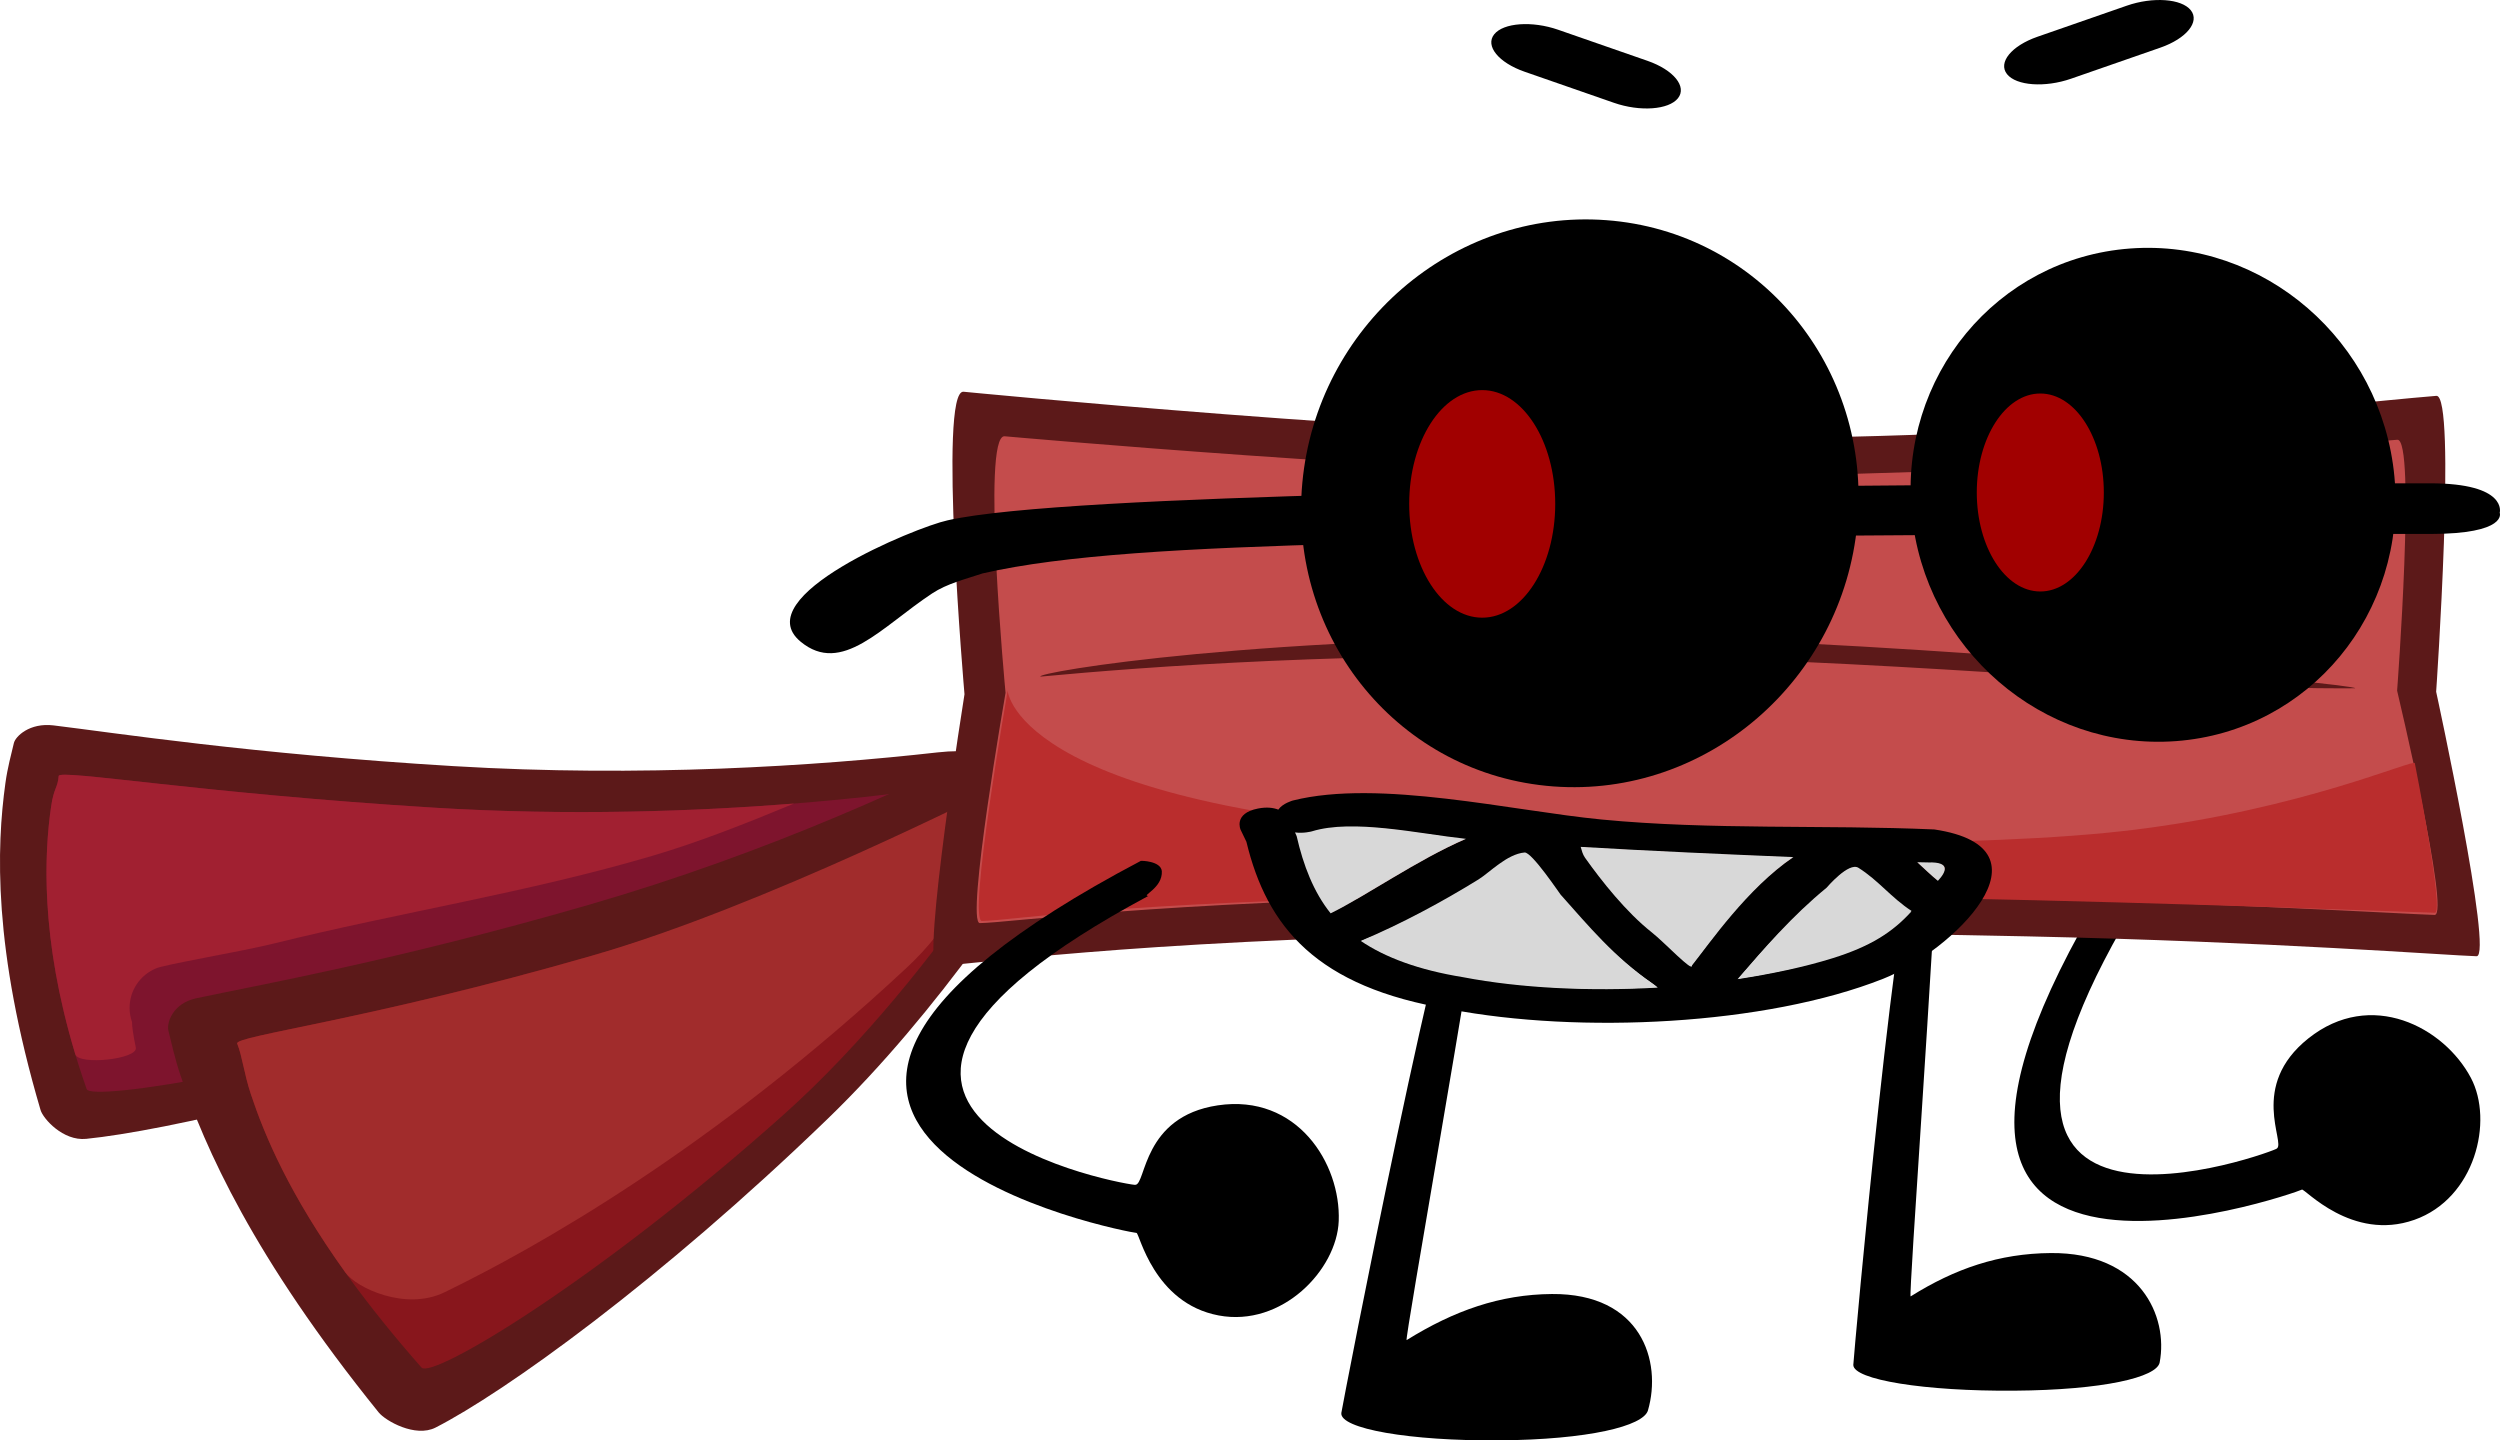 <svg version="1.1" xmlns="http://www.w3.org/2000/svg" xmlns:xlink="http://www.w3.org/1999/xlink" width="146.961" height="84.672" viewBox="0,0,146.961,84.672"><g transform="translate(-166.52,-137.946)"><g data-paper-data="{&quot;isPaintingLayer&quot;:true}" fill-rule="nonzero" stroke="none" stroke-linejoin="miter" stroke-miterlimit="10" stroke-dasharray="" stroke-dashoffset="0" style="mix-blend-mode: normal"><g stroke-width="0" stroke-linecap="round"><path d="M223.493,185.494c-5.564,3.605 -14.278,8.591 -22.876,11.668c-13.25,4.741 -24.457,7.271 -29.033,7.731c-1.357,0.136 -2.53,-1.185 -2.68,-1.695c-2.801,-9.506 -2.588,-15.446 -2.065,-19.226c0.126,-0.91 0.339,-1.674 0.496,-2.343c0.094,-0.398 0.929,-1.211 2.332,-1.041c3.599,0.437 11.651,1.68 23.513,2.394c11.025,0.664 21.277,-0 28.464,-0.808c3.298,-0.371 5.883,0.707 1.849,3.321z" fill="#5c1919"/><path d="M222.113,184.18c1.036,-0.161 -11.53,8.1 -23.831,12.049c-14.25,4.575 -26.405,6.485 -26.667,5.739c-2.788,-7.929 -2.53,-13.601 -2.089,-16.621c0.161,-1.101 0.392,-1.088 0.443,-1.784c0.03,-0.417 8.368,1.021 22.072,1.863c13.37,0.821 25.362,-0.513 30.073,-1.246z" fill="#7e142d"/><path d="M174.137,197.189c0,0.291 0.05,0.571 0.142,0.831c0,0.26 0.079,0.808 0.225,1.508c0.142,0.681 -3.357,1.058 -3.557,0.394c-2.072,-6.864 -1.822,-11.822 -1.421,-14.576c0.161,-1.101 0.392,-1.088 0.443,-1.784c0.03,-0.417 8.368,1.021 22.072,1.863c7.954,0.488 15.42,0.214 21.156,-0.242c-2.769,1.144 -5.55,2.254 -8.342,3.076c-7.362,2.168 -14.837,3.318 -22.253,5.155c-1.917,0.475 -6.567,1.255 -6.936,1.47c-0.897,0.379 -1.527,1.268 -1.527,2.304z" fill="#a12031"/></g><g stroke-width="0" stroke-linecap="round"><g data-paper-data="{&quot;index&quot;:null}"><path d="M230.527,183.462c-3.345,5.741 -8.917,14.031 -15.346,20.246c-9.909,9.579 -19.037,16.103 -23.055,18.156c-1.192,0.609 -2.948,-0.398 -3.346,-0.89c-7.406,-9.169 -10.211,-15.568 -11.637,-19.774c-0.343,-1.013 -0.532,-1.899 -0.724,-2.666c-0.114,-0.456 0.251,-1.608 1.639,-1.906c3.563,-0.765 11.669,-2.192 23.046,-5.485c10.574,-3.06 19.76,-7.271 26.026,-10.587c2.876,-1.522 5.821,-1.257 3.396,2.906z" fill="#5c1919"/><path d="M228.581,182.533c0.88,-0.526 -6.613,12.568 -16.041,20.978c-10.921,9.743 -20.623,15.529 -21.244,14.824c-6.597,-7.493 -8.911,-12.7 -10.029,-16.068c-0.407,-1.228 -0.499,-2.216 -0.804,-2.975c-0.182,-0.454 7.667,-1.369 20.819,-5.156c12.832,-3.694 23.294,-9.213 27.299,-11.604z" fill="#88161c"/></g><path d="M181.267,202.268c-0.407,-1.228 -0.499,-2.216 -0.804,-2.975c-0.182,-0.454 7.667,-1.369 20.819,-5.156c10.25,-2.951 23.719,-9.869 23.658,-9.781c-0.029,0.042 -0.08,5.772 -5.094,10.451c-11.46,10.694 -21.893,16.533 -27.205,19.109c-2.288,1.11 -5.176,-0.271 -5.814,-1.161c-3.291,-4.592 -4.744,-8.03 -5.56,-10.488z" fill="#a12c2c"/></g><path d="M301.837,207.877c-0.31,0.183 -29.208,10.346 -10.744,-19.053c-0.016,-0.001 1.003,-0.587 1.365,-0.098c0.558,0.838 -0.34,1.888 0.047,1.663c-14.566,23.572 7.999,15.142 7.857,15.073c0.532,-0.343 -1.652,-3.678 1.85,-6.471c3.682,-2.937 7.977,-0.667 9.557,2.315c1.347,2.543 0.248,7.086 -3.321,8.347c-3.677,1.298 -6.463,-1.863 -6.611,-1.776z" data-paper-data="{&quot;index&quot;:null}" fill="#000000" stroke-width="0" stroke-linecap="butt"/><path d="M245.371,220.998c0.048,-0.36 6.098,-31.759 7.759,-33.874c0.017,-0.022 1.026,-0.67 0.863,0.506c-0.93,6.709 -4.929,29.183 -4.786,29.094c2.798,-1.739 5.493,-2.686 8.54,-2.71c5.248,-0.042 6.484,3.942 5.648,6.84c-0.267,0.926 -3.499,1.721 -8.747,1.763c-5.248,0.042 -9.402,-0.683 -9.278,-1.619z" fill="#000000" stroke-width="0" stroke-linecap="butt"/><path d="M275.466,218.175c0.008,-0.339 2.63,-29.87 4.06,-31.859c0.015,-0.021 0.953,-0.63 0.918,0.476c-0.197,6.31 -1.742,27.447 -1.609,27.363c2.608,-1.636 5.2,-2.526 8.244,-2.549c5.244,-0.04 6.915,3.707 6.395,6.433c-0.166,0.871 -3.311,1.619 -8.554,1.658c-5.244,0.04 -9.477,-0.642 -9.455,-1.522z" fill="#000000" stroke-width="0" stroke-linecap="butt"/><g stroke-width="0"><g><path d="M265.735,163.701c21.09,0.141 37.114,-1.919 44.005,-2.485c1.194,-0.098 -0.012,17.394 -0.012,17.394c0,0 3.386,15.578 2.375,15.548c-1.667,-0.048 -12.052,-0.856 -26.447,-1.169c-9.658,-0.21 -22.876,-0.324 -32.394,-0.135c-20.888,0.416 -29.636,1.829 -31.672,1.87c-0.925,0.019 1.627,-15.968 1.627,-15.968c0,0 -1.555,-17.911 -0.056,-17.782c0,0 26.793,2.621 42.573,2.726z" fill="#5c1919" stroke-linecap="round"/><path d="M265.069,165.904c19.563,0.12 35.983,-1.627 42.375,-2.107c1.107,-0.083 -0.011,14.749 -0.011,14.749c0,0 3.141,13.209 2.203,13.184c-1.546,-0.041 -12.736,-0.726 -26.089,-0.991c-8.959,-0.178 -21.219,-0.275 -30.048,-0.114c-19.376,0.353 -27.49,1.551 -29.378,1.586c-0.858,0.016 1.509,-13.541 1.509,-13.541c0,0 -1.442,-15.188 -0.052,-15.078c0,0 24.853,2.222 39.49,2.312z" fill="#c44c4c" stroke-linecap="round"/><path d="M309.656,191.603c-1.546,-0.041 -15.179,-0.583 -28.532,-0.848c-8.959,-0.178 -21.219,-0.275 -30.048,-0.114c-19.376,0.353 -24.942,1.409 -26.831,1.444c-0.858,0.016 1.509,-13.541 1.509,-13.541c0,0 0.457,7.442 29.948,8.561c11.341,0.431 27.26,0.735 36.307,-0.385c9.89,-1.224 16.406,-4.178 16.464,-3.91c0,0 1.75,8.807 1.182,8.792z" fill="#ba2d2d" stroke-linecap="round"/><path d="M304.965,178.407c-11.508,0.073 -24.773,-1.535 -42.025,-1.857c-17.154,-0.321 -29.017,0.59 -35.252,1.17c-0.42,-0.227 13.067,-2.552 35.425,-2.279c14.714,0.179 42.233,2.739 41.852,2.967z" data-paper-data="{&quot;index&quot;:null}" fill="#5c1919" stroke-linecap="butt"/></g><path d="M213.585,175.667c-3.205,-2.645 6.788,-6.735 8.64,-7.134c3.553,-0.802 13.461,-1.242 24.006,-1.532c23.33,-0.643 54.435,-0.644 63.132,-0.644c4.595,0 4.103,1.732 4.103,1.732c0,0 0.492,1.246 -4.103,1.246c-8.76,0 -39.877,-0.076 -63.267,0.564c-9.972,0.273 -17.074,0.669 -21.814,1.754c-0.996,0.337 -2.076,0.589 -2.97,1.18c-2.974,1.965 -5.309,4.831 -7.727,2.835z" fill="#000000" stroke-linecap="butt"/><g fill="#000000" stroke-linecap="butt"><path d="M260.938,150.888c9.009,0.667 15.618,8.66 14.762,17.852c-0.856,9.192 -8.853,16.103 -17.861,15.436c-9.009,-0.667 -15.618,-8.66 -14.762,-17.852c0.856,-9.192 8.853,-16.103 17.861,-15.436z"/><path d="M245.958,166.5c0.725,-7.846 7.496,-13.745 15.123,-13.175c7.627,0.569 13.223,7.391 12.498,15.237c-0.725,7.846 -7.496,13.745 -15.123,13.175c-7.627,-0.569 -13.223,-7.391 -12.498,-15.237z"/><path d="M307.276,165.982c0.745,7.996 -5.005,14.949 -12.841,15.53c-7.837,0.58 -14.793,-5.431 -15.538,-13.428c-0.745,-7.996 5.005,-14.949 12.841,-15.53c7.837,-0.58 14.793,5.431 15.538,13.428z"/><path d="M304.77,166.136c0.63,6.825 -4.237,12.76 -10.873,13.255c-6.635,0.495 -12.525,-4.636 -13.156,-11.461c-0.63,-6.825 4.237,-12.76 10.873,-13.255c6.635,-0.495 12.525,4.636 13.156,11.461z"/></g><path d="M256.145,142.163c-1.533,-0.533 -2.334,-1.518 -1.79,-2.199v0c0.544,-0.681 2.228,-0.802 3.761,-0.269l5.252,1.827c1.533,0.533 2.334,1.518 1.79,2.199v0c-0.544,0.681 -2.228,0.802 -3.761,0.269z" fill="#000000" stroke-linecap="butt"/><path d="M288.263,142.574c-1.533,0.533 -3.217,0.413 -3.761,-0.269v0c-0.544,-0.681 0.257,-1.666 1.79,-2.199l5.252,-1.827c1.533,-0.533 3.217,-0.413 3.761,0.269v0c0.544,0.681 -0.257,1.666 -1.79,2.199z" data-paper-data="{&quot;index&quot;:null}" fill="#000000" stroke-linecap="butt"/><path d="M253.651,160.878c2.371,0 4.292,2.995 4.292,6.689c0,3.694 -1.922,6.689 -4.292,6.689c-2.371,0 -4.292,-2.995 -4.292,-6.689c0,-3.694 1.922,-6.689 4.292,-6.689z" fill="#a10000" stroke-linecap="butt"/><path d="M290.192,166.897c0,3.214 -1.672,5.819 -3.734,5.819c-2.062,0 -3.734,-2.605 -3.734,-5.819c0,-3.214 1.672,-5.819 3.734,-5.819c2.062,0 3.734,2.605 3.734,5.819z" fill="#a10000" stroke-linecap="butt"/></g><path d="M233.328,210.422c-0.36,0.002 -30.458,-5.695 0.259,-21.872c-0.014,-0.009 1.162,-0.005 1.23,0.6c0.062,1.005 -1.241,1.463 -0.793,1.463c-24.422,13.09 -0.672,17.111 -0.761,16.981c0.632,-0.03 0.414,-4.01 4.845,-4.671c4.659,-0.695 7.236,3.423 7.108,6.795c-0.109,2.876 -3.339,6.256 -7.058,5.556c-3.833,-0.721 -4.657,-4.853 -4.83,-4.852z" data-paper-data="{&quot;index&quot;:null}" fill="#000000" stroke-width="0" stroke-linecap="butt"/><g stroke-width="0.5" stroke-linecap="butt"><path d="M278.748,191.477l0.073,0.043c0.002,-0.002 0.003,-0.004 0.005,-0.006c-1.2,-0.777 -1.907,-1.768 -3.087,-2.507c-0.575,-0.36 -1.838,1.168 -1.845,1.173c-2.02,1.655 -3.582,3.449 -5.175,5.291c1.964,-0.302 3.836,-0.719 5.523,-1.246c2.214,-0.692 3.466,-1.473 4.552,-2.674c-0.031,-0.045 -0.046,-0.073 -0.046,-0.073zM263.612,195.741c-2.263,-1.562 -3.762,-3.327 -5.409,-5.172c-0.071,-0.08 -1.65,-2.498 -2.072,-2.461c-1.037,0.092 -2.022,1.183 -2.663,1.58c-2.042,1.261 -4.469,2.55 -6.881,3.56c1.422,0.963 3.342,1.671 5.966,2.096c3.411,0.656 7.418,0.858 11.359,0.629c-0.098,-0.082 -0.197,-0.161 -0.3,-0.232zM259.756,188.397c0.978,1.38 2.414,3.136 3.906,4.315c0.786,0.621 2.373,2.373 2.313,1.94c1.045,-1.317 3.22,-4.477 5.905,-6.293c-4.137,-0.172 -8.25,-0.353 -12.382,-0.597c0.063,0.219 0.121,0.442 0.258,0.635zM240.471,185.475c0.517,-0.102 0.907,-0.048 1.194,0.065c0.253,-0.373 0.857,-0.537 0.857,-0.537c5.064,-1.27 12.899,0.611 18.137,1.117c6.443,0.623 13.082,0.301 19.573,0.585c7.348,1.103 1.017,7.183 -3.009,8.777c-6.922,2.741 -17.879,3.249 -25.47,1.792c-7.858,-1.294 -10.758,-4.85 -11.964,-9.845l-0.341,-0.708c0,0 -0.44,-0.958 1.022,-1.246zM242.711,186.908l0.096,0.217c0.394,1.724 0.978,3.225 1.978,4.472c2.083,-1.019 4.993,-3.085 7.843,-4.315c-2.798,-0.304 -6.525,-1.176 -8.934,-0.432c0,0 -0.471,0.128 -0.982,0.058zM279.9,188.693c-0.208,-0.009 -0.415,-0.018 -0.623,-0.027c0.381,0.35 0.753,0.709 1.129,1.015c0.507,-0.547 0.787,-1.027 -0.506,-0.988z" fill="#000000"/><path d="M280.438,189.727c-0.376,-0.307 -0.834,-0.746 -1.214,-1.096c0.207,0.009 0.453,0.004 0.661,0.013c1.293,-0.039 1.061,0.536 0.553,1.083z" data-paper-data="{&quot;noHover&quot;:false,&quot;origItem&quot;:[&quot;Path&quot;,{&quot;applyMatrix&quot;:true,&quot;segments&quot;:[[[554.97498,378.58592],[2.17668,-0.07741],[-0.34953,-0.018]],[[553.92707,378.53228],[0.34909,0.01777],[0.64089,0.70023]],[[555.82715,380.56278],[-0.63262,-0.61319],[0.85374,-1.094]]],&quot;closed&quot;:true}]}" fill="#d8d8d8"/><path d="M278.868,191.54c-1.086,1.201 -2.401,2.042 -4.615,2.733c-1.687,0.527 -3.625,0.929 -5.589,1.231c1.593,-1.842 3.212,-3.721 5.233,-5.376c0.007,-0.005 1.295,-1.529 1.87,-1.169c1.18,0.74 1.934,1.766 3.134,2.543c-0.002,0.002 -0.153,0.024 -0.154,0.026l-0.073,-0.042c0,0 0.164,0.007 0.195,0.052z" data-paper-data="{&quot;noHover&quot;:false,&quot;origItem&quot;:[&quot;Path&quot;,{&quot;applyMatrix&quot;:true,&quot;segments&quot;:[[553.03551,384.15373],[[553.15888,384.23903],[0,0],[0.00284,-0.00376]],[[553.1674,384.22773],[-0.00284,0.00377],[-2.0199,-1.55454]],[[547.96987,379.21295],[1.98682,1.47926],[-0.96727,-0.72017]],[[544.86466,381.55889],[0.01097,-0.01067],[-3.40136,3.30964]],[[536.15216,392.13992],[2.68196,-3.68377],[3.3066,-0.60469]],[[545.44958,389.64853],[-2.83926,1.05399],[3.72705,-1.38355]],[[553.11239,384.30036],[-1.82841,2.40198],[-0.05264,-0.09018]]],&quot;closed&quot;:true}]}" fill="#d8d8d8"/><path d="M259.44,187.729c4.133,0.244 8.365,0.429 12.502,0.601c-2.685,1.817 -4.918,5.055 -5.963,6.372c0.06,0.433 -1.582,-1.331 -2.368,-1.953c-1.492,-1.18 -2.938,-3.002 -3.917,-4.382c-0.137,-0.194 -0.192,-0.419 -0.255,-0.638z" data-paper-data="{&quot;noHover&quot;:false,&quot;origItem&quot;:[&quot;Path&quot;,{&quot;applyMatrix&quot;:true,&quot;segments&quot;:[[[521.06454,377.9947],[-0.23104,-0.38724],[1.64706,2.76057]],[[527.64019,386.62561],[-2.51233,-2.35907],[1.32317,1.24245]],[[531.53376,390.50536],[0.10085,0.86689],[1.75936,-2.63487]],[[541.47464,377.91876],[-4.51978,3.63342],[-6.96486,-0.34371]],[[520.62966,376.72404],[6.95735,0.48819],[0.10586,0.43835]]],&quot;closed&quot;:true}]}" fill="#d8d8d8"/><path d="M263.975,196.001c-3.941,0.229 -8.047,0.043 -11.459,-0.613c-2.624,-0.425 -4.582,-1.167 -6.005,-2.13c2.412,-1.01 4.881,-2.354 6.922,-3.615c0.642,-0.396 1.671,-1.492 2.708,-1.584c0.422,-0.037 2.05,2.4 2.121,2.48c1.647,1.845 3.149,3.669 5.412,5.23c0.103,0.071 0.202,0.15 0.3,0.233z" data-paper-data="{&quot;noHover&quot;:false,&quot;origItem&quot;:[&quot;Path&quot;,{&quot;applyMatrix&quot;:true,&quot;segments&quot;:[[[527.55581,392.68158],[0.17309,0.14192],[-3.80987,-3.1238]],[[518.44999,382.33782],[2.77251,3.68944],[-0.11955,-0.15909]],[[514.96154,377.41573],[0.71081,-0.07483],[-1.74548,0.18376]],[[510.47808,380.57503],[1.08003,-0.79271],[-3.43697,2.52262]],[[498.89456,387.69585],[4.06036,-2.02075],[2.39437,1.92609]],[[508.93848,391.88786],[-4.41769,-0.84953],[5.74253,1.31231]],[[528.06108,393.14568],[-6.63433,0.45782],[-0.16507,-0.16471]]],&quot;closed&quot;:true}]}" fill="#d8d8d8"/><path d="M243.636,186.817c2.41,-0.745 6.261,0.136 9.059,0.44c-2.85,1.23 -5.873,3.36 -7.955,4.379c-0.999,-1.247 -1.603,-2.814 -1.997,-4.538l-0.095,-0.218c0.511,0.07 0.988,-0.063 0.988,-0.063z" data-paper-data="{&quot;noHover&quot;:false,&quot;origItem&quot;:[&quot;Path&quot;,{&quot;applyMatrix&quot;:true,&quot;segments&quot;:[[[492.37031,375.01532],[0.86003,0.14072],[0,0]],[[492.53214,375.44879],[0,0],[0.66313,3.44794]],[[495.86137,384.39287],[-1.68244,-2.49411],[3.50618,-2.03777]],[[509.06433,375.76306],[-4.79775,2.45943],[-4.71008,-0.60778]],[[494.02394,374.89943],[4.05642,-1.48904],[0,0]]],&quot;closed&quot;:true}]}" fill="#d8d8d8"/></g></g></g></svg>